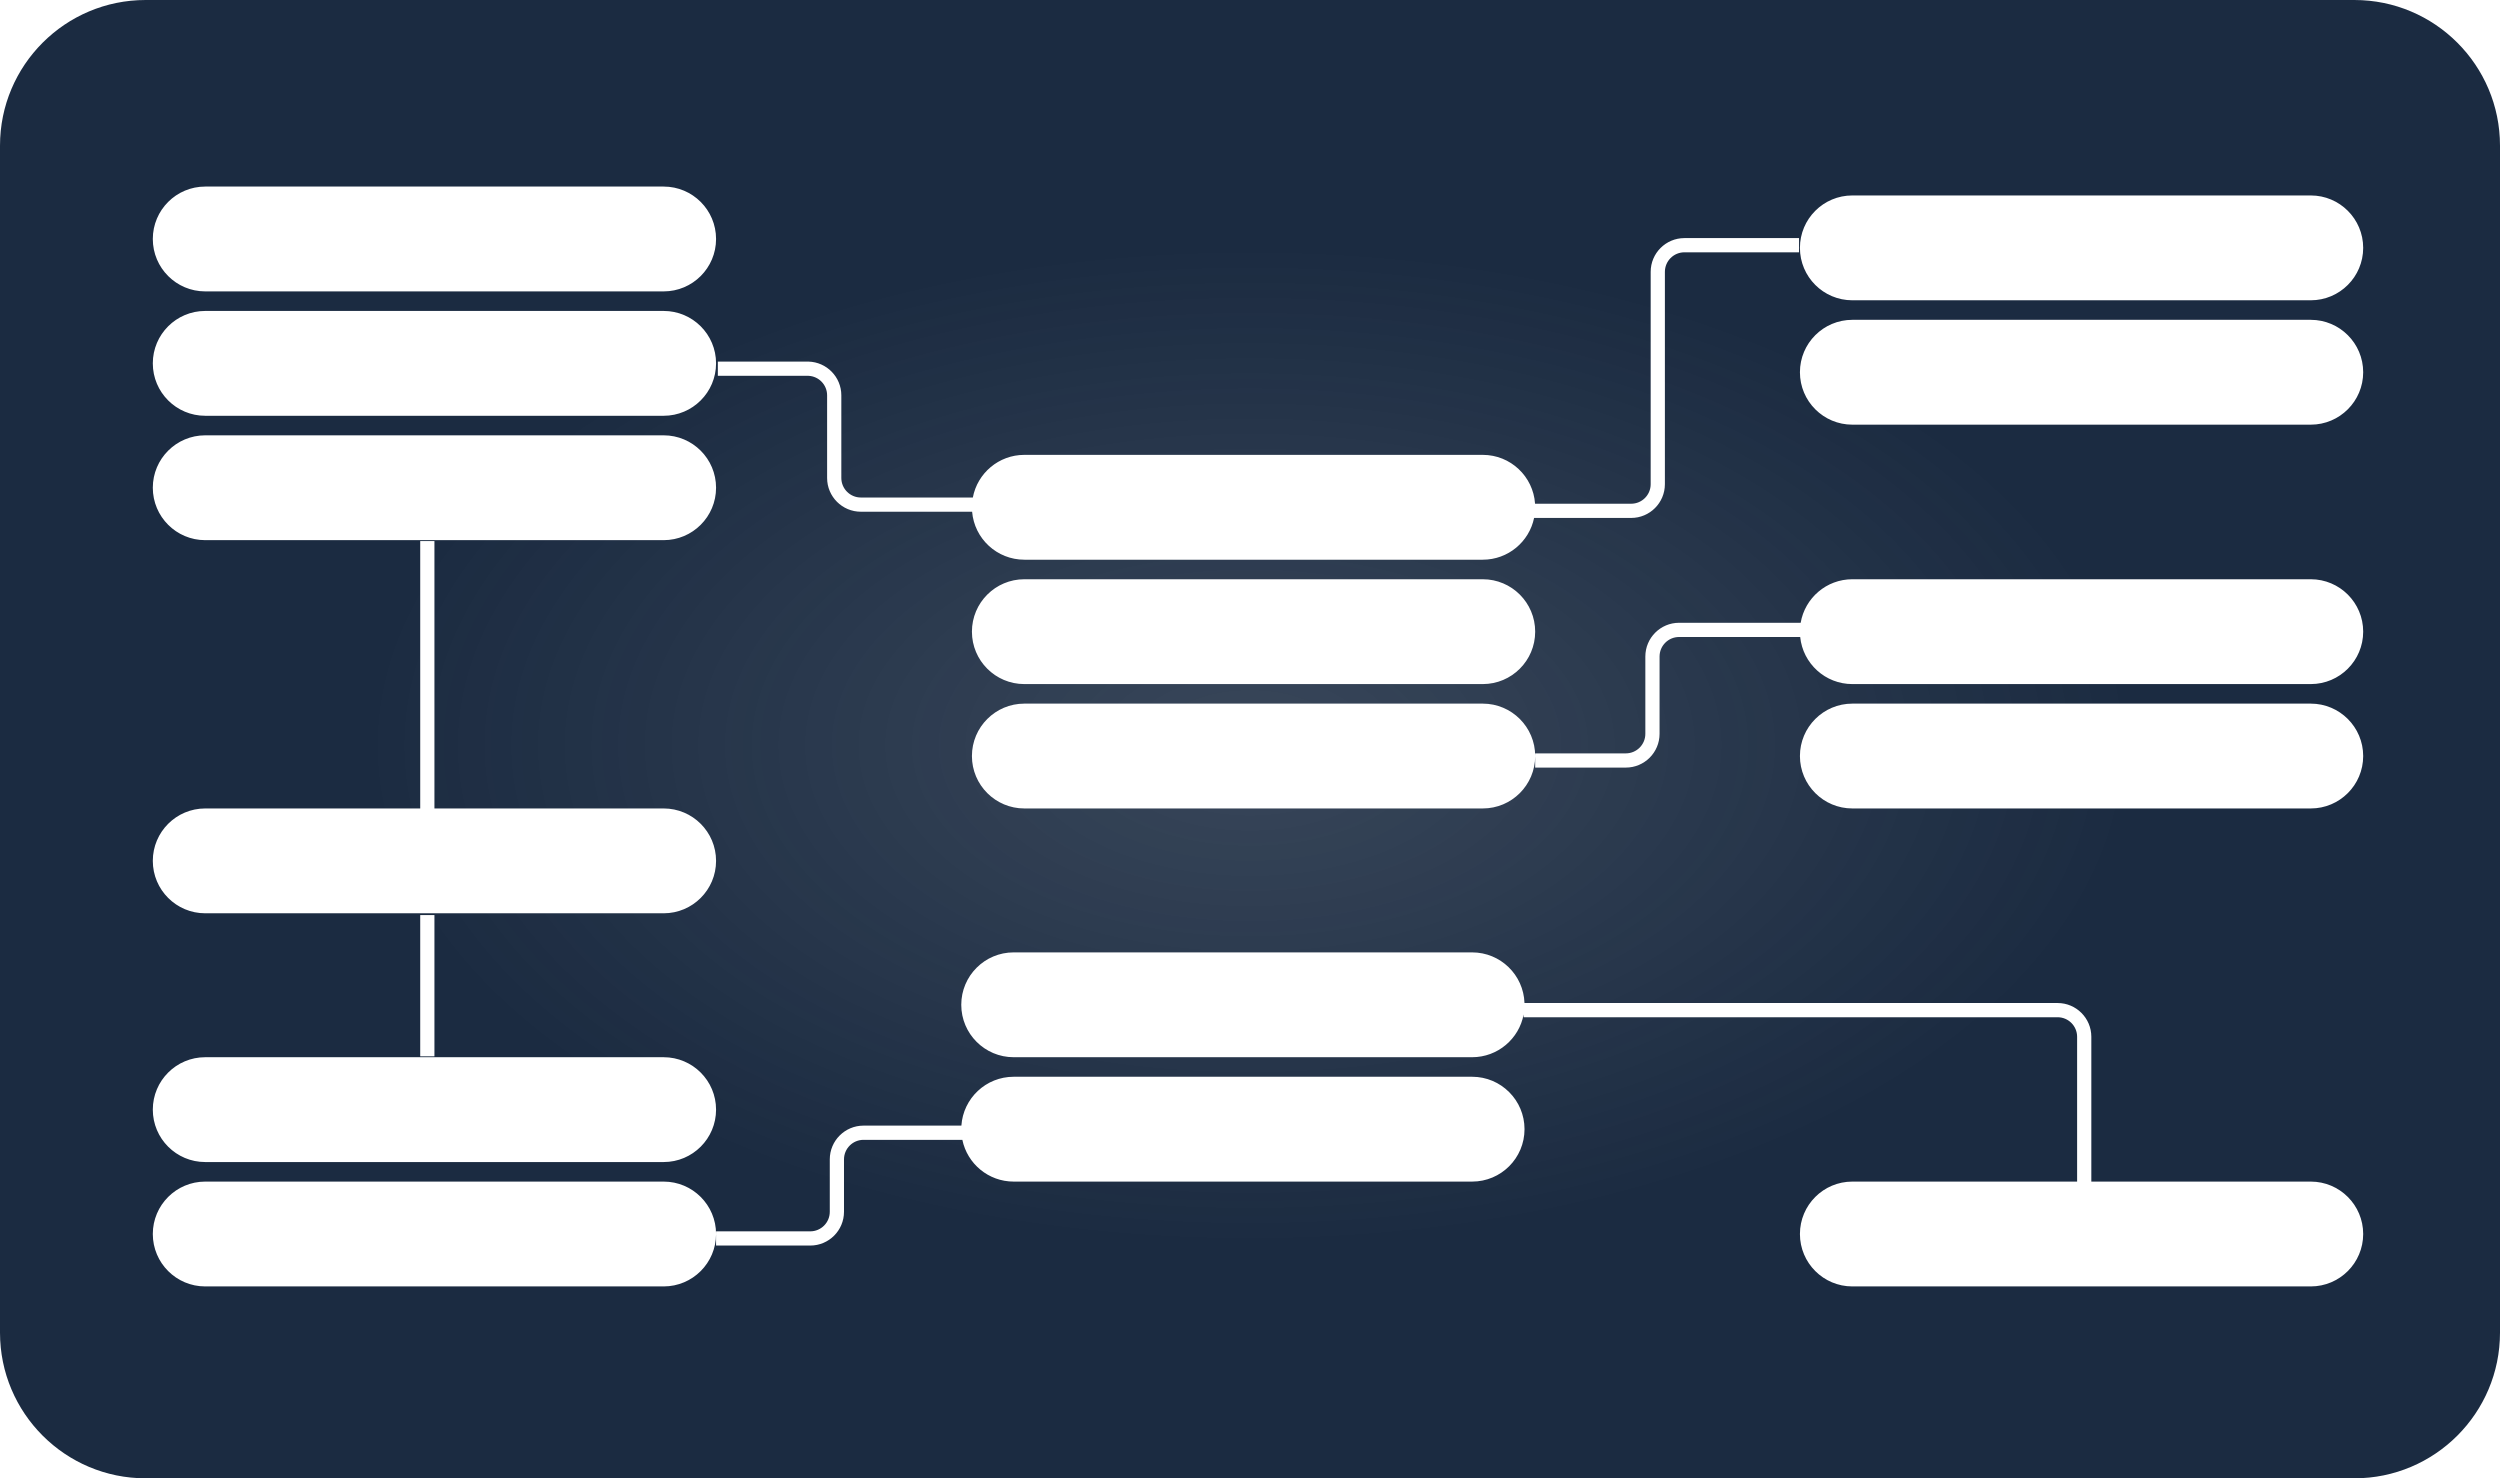 <svg width="1407" height="832" viewBox="0 0 1407 832" fill="none" xmlns="http://www.w3.org/2000/svg">
<path d="M1325 0C1370.29 1.69764e-05 1407 36.713 1407 82V750C1407 795.287 1370.29 832 1325 832H82C36.713 832 1.54643e-06 795.287 0 750V82C8.2476e-06 36.713 36.713 0 82 0H1325ZM115.5 665C99.208 665 86 678.208 86 694.5C86 710.792 99.208 724 115.5 724H373.5C389.792 724 403 710.792 403 694.5C403 678.208 389.792 665 373.5 665H115.5ZM570.5 536C554.208 536 541 549.208 541 565.5C541 581.792 554.208 595 570.5 595H828.5C842.939 595 854.953 584.626 857.5 570.925V572.5H1158C1164.08 572.5 1169 577.425 1169 583.5V665H1042.5C1026.21 665 1013 678.208 1013 694.5C1013 710.792 1026.21 724 1042.5 724H1300.5C1316.79 724 1330 710.792 1330 694.5C1330 678.208 1316.79 665 1300.5 665H1177V583.5C1177 573.007 1168.49 564.5 1158 564.5H857.981C857.454 548.671 844.458 536 828.5 536H570.5ZM570.5 606C554.88 606 542.097 618.14 541.068 633.5H486C475.507 633.5 467 642.007 467 652.5V682C467 688.075 462.075 693 456 693H403V701H456C466.493 701 475 692.493 475 682V652.5C475 646.425 479.925 641.5 486 641.5H541.611C544.383 654.915 556.264 665 570.5 665H828.5C844.792 665 858 651.792 858 635.5C858 619.208 844.792 606 828.5 606H570.5ZM115.5 595C99.208 595 86 608.208 86 624.5C86 640.792 99.208 654 115.5 654H373.5C389.792 654 403 640.792 403 624.5C403 608.208 389.792 595 373.5 595H115.5ZM236.5 594.5H244.5V515H236.5V594.5ZM236.5 455H115.5C99.208 455 86 468.208 86 484.5C86 500.792 99.208 514 115.5 514H373.5C389.792 514 403 500.792 403 484.5C403 468.208 389.792 455 373.5 455H244.5V304.5H236.5V455ZM576.5 396C560.208 396 547 409.208 547 425.5C547 441.792 560.208 455 576.5 455H834.5C850.792 455 864 441.792 864 425.5C864 409.208 850.792 396 834.5 396H576.5ZM1042.5 396C1026.21 396 1013 409.208 1013 425.5C1013 441.792 1026.21 455 1042.5 455H1300.5C1316.79 455 1330 441.792 1330 425.5C1330 409.208 1316.79 396 1300.5 396H1042.5ZM1042.5 326C1027.91 326 1015.8 336.589 1013.42 350.5H945C934.507 350.5 926 359.007 926 369.5V413C926 419.075 921.075 424 915 424H864V432H915C925.493 432 934 423.493 934 413V369.5C934 363.425 938.925 358.5 945 358.5H1013.15C1014.65 373.383 1027.22 385 1042.5 385H1300.5C1316.79 385 1330 371.792 1330 355.5C1330 339.208 1316.79 326 1300.5 326H1042.5ZM576.5 326C560.208 326 547 339.208 547 355.5C547 371.792 560.208 385 576.5 385H834.5C850.792 385 864 371.792 864 355.5C864 339.208 850.792 326 834.5 326H576.5ZM948 134C937.507 134 929 142.507 929 153V272.5C929 278.575 924.075 283.5 918 283.5H863.932C862.903 268.14 850.12 256 834.5 256H576.5C562.087 256 550.091 266.336 547.515 280H484.5C478.425 280 473.5 275.075 473.5 269V222.5C473.5 212.17 465.257 203.766 454.99 203.506L454.5 203.5H404V211.5H454.5L455.066 211.515C460.878 211.809 465.5 216.615 465.5 222.5V269C465.5 279.493 474.007 288 484.5 288H547.106C548.376 303.122 561.05 315 576.5 315H834.5C848.736 315 860.617 304.915 863.389 291.5H918C928.493 291.5 937 282.993 937 272.5V153C937 146.925 941.925 142 948 142H1012.5V134H948ZM115.5 245C99.208 245 86 258.208 86 274.5C86 290.792 99.208 304 115.5 304H373.5C389.792 304 403 290.792 403 274.5C403 258.208 389.792 245 373.5 245H115.5ZM1042.5 180C1026.21 180 1013 193.208 1013 209.5C1013 225.792 1026.21 239 1042.5 239H1300.5C1316.79 239 1330 225.792 1330 209.5C1330 193.208 1316.79 180 1300.5 180H1042.5ZM115.5 175C99.208 175 86 188.208 86 204.5C86 220.792 99.208 234 115.5 234H373.5C389.792 234 403 220.792 403 204.5C403 188.208 389.792 175 373.5 175H115.5ZM1042.5 110C1026.21 110 1013 123.208 1013 139.5C1013 155.792 1026.21 169 1042.5 169H1300.5C1316.79 169 1330 155.792 1330 139.5C1330 123.208 1316.79 110 1300.5 110H1042.5ZM115.5 105C99.208 105 86 118.208 86 134.5C86 150.792 99.208 164 115.5 164H373.5C389.792 164 403 150.792 403 134.5C403 118.208 389.792 105 373.5 105H115.5Z" fill="url(#paint0_radial_91_101)"/>
<defs>
<radialGradient id="paint0_radial_91_101" cx="0" cy="0" r="1" gradientUnits="userSpaceOnUse" gradientTransform="translate(703.5 419.5) rotate(89.899) scale(282.5 501.233)">
<stop stop-color="#1B2B41" stop-opacity="0.87"/>
<stop offset="1" stop-color="#1B2B41"/>
</radialGradient>
</defs>
</svg>
